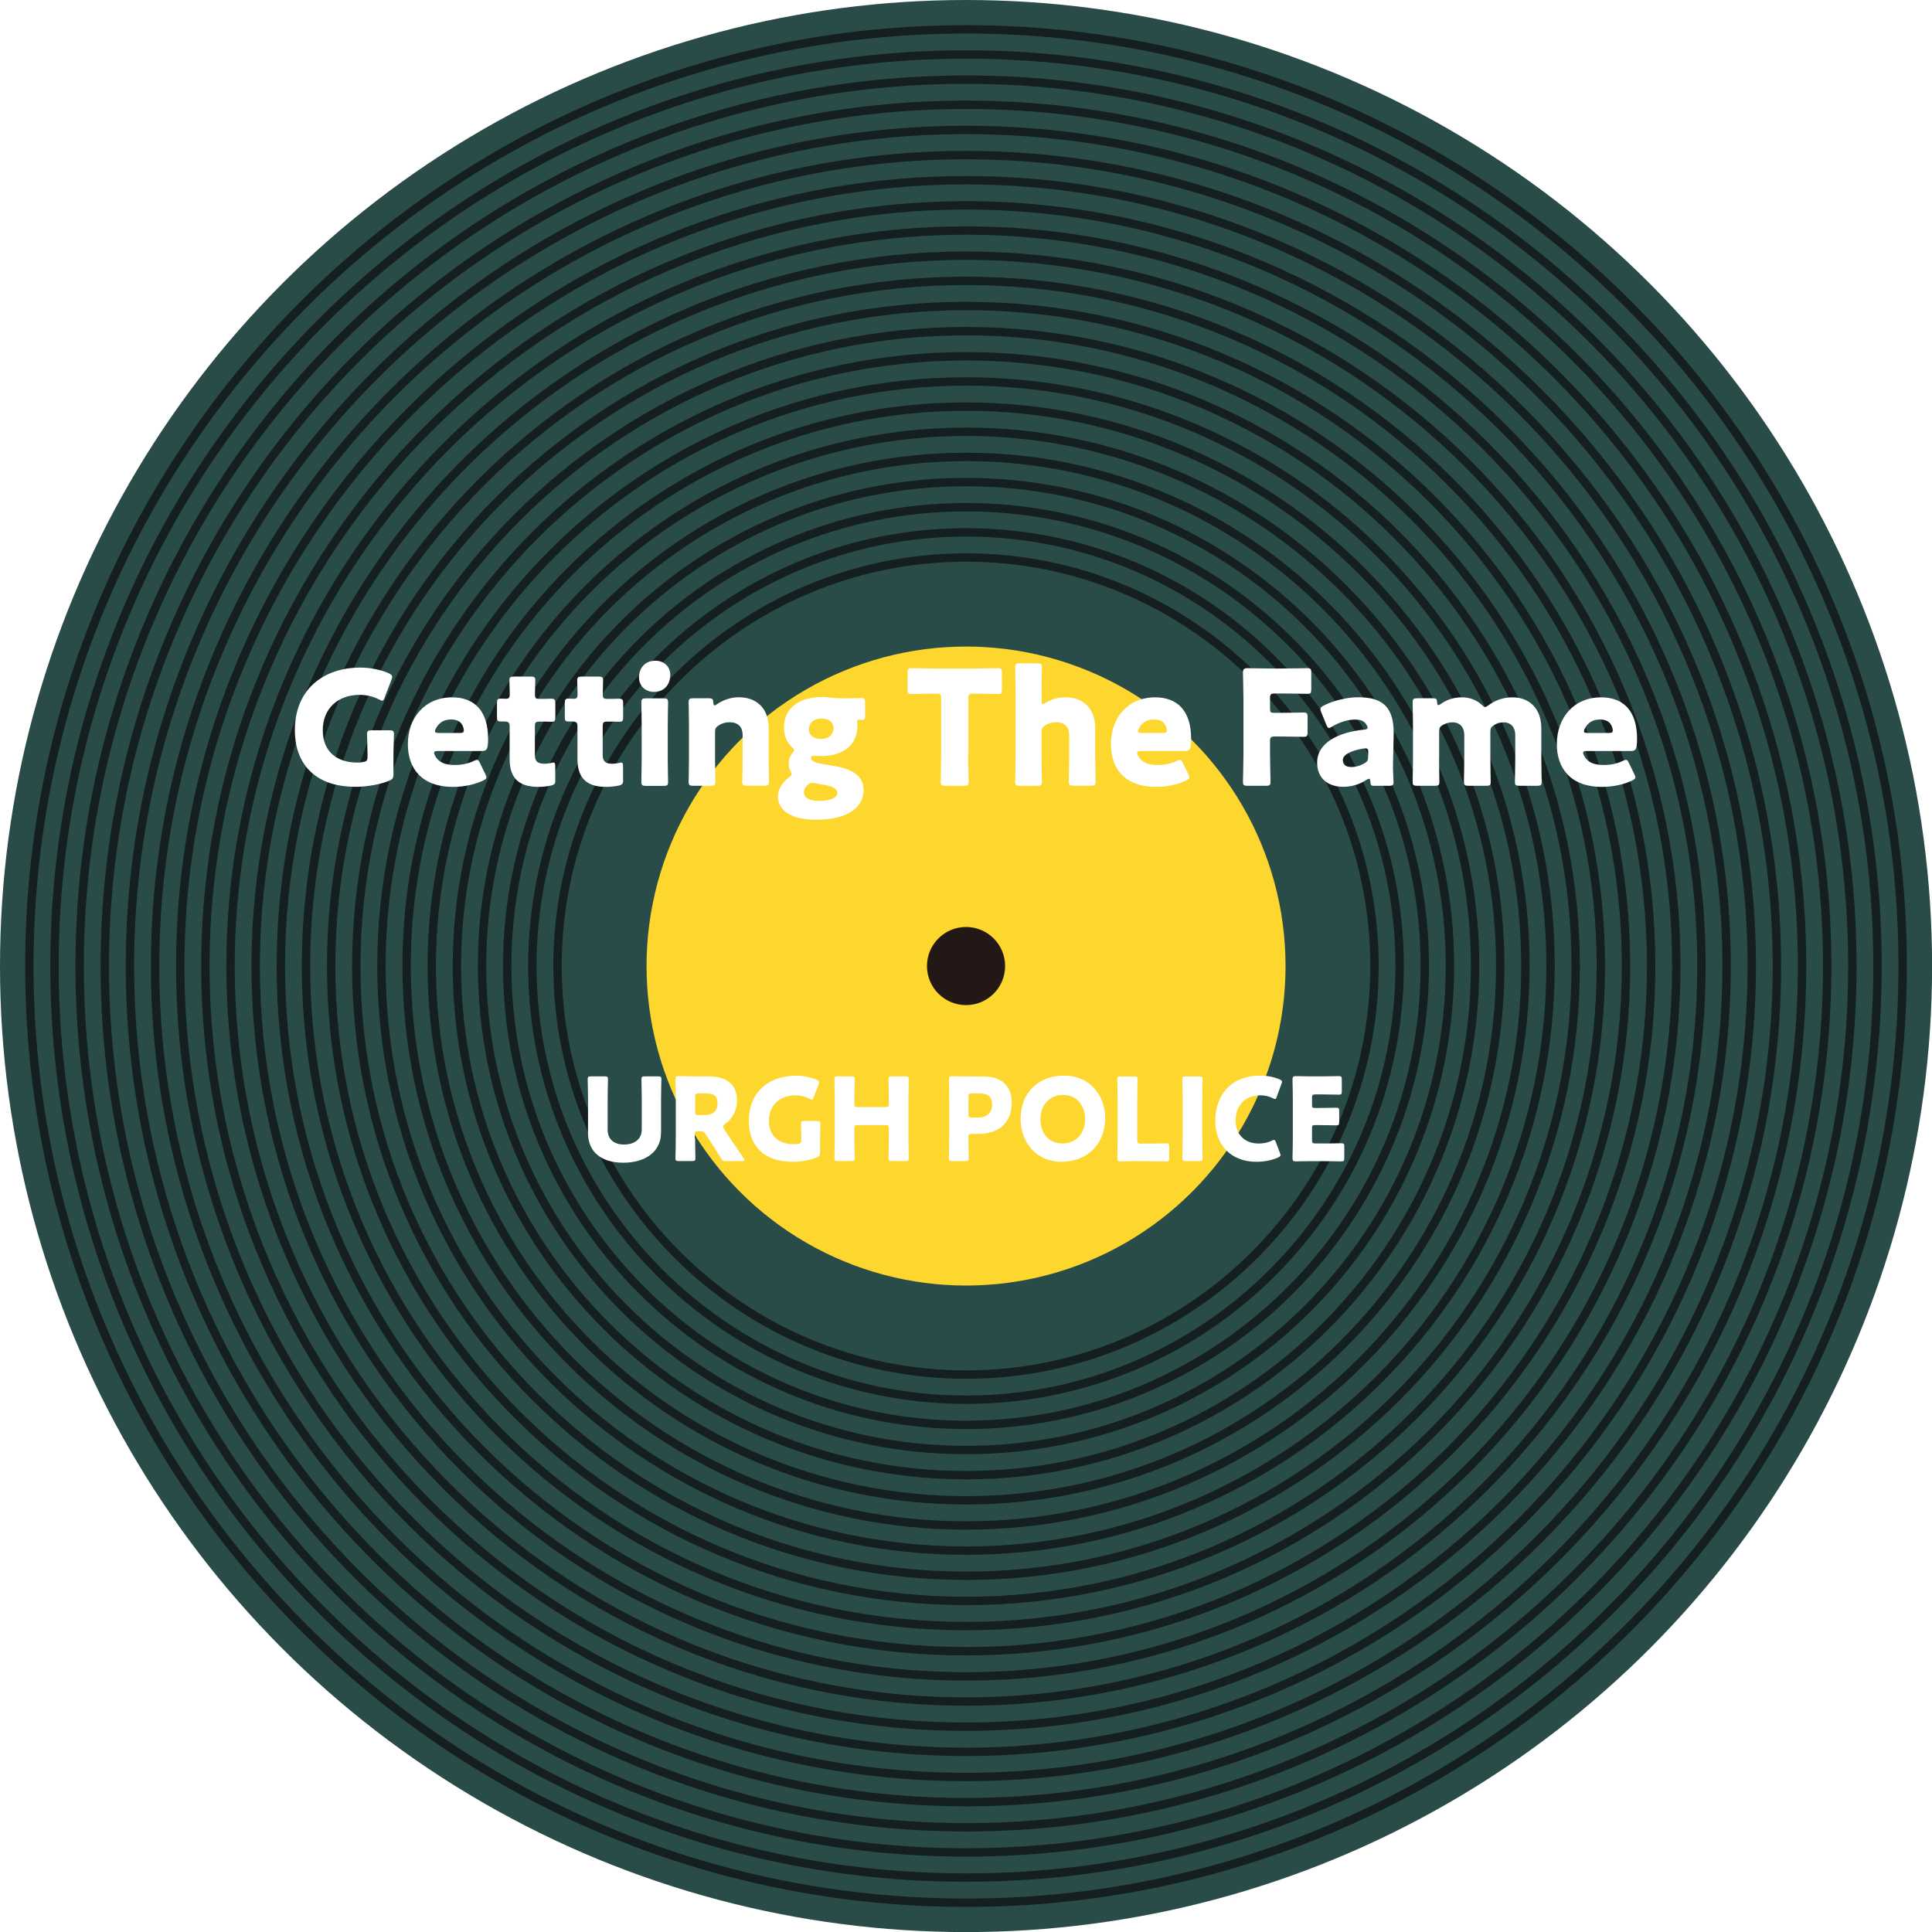<?xml version="1.0" encoding="UTF-8"?>
<svg id="_レイヤー_1" data-name="レイヤー 1" xmlns="http://www.w3.org/2000/svg" width="230.45" height="230.45" xmlns:xlink="http://www.w3.org/1999/xlink" viewBox="0 0 230.45 230.45">
  <defs>
    <style>
      .cls-1 {
        filter: url(#drop-shadow-15);
      }

      .cls-1, .cls-2, .cls-3, .cls-4, .cls-5, .cls-6, .cls-7, .cls-8, .cls-9, .cls-10, .cls-11, .cls-12, .cls-13, .cls-14, .cls-15, .cls-16, .cls-17, .cls-18, .cls-19, .cls-20, .cls-21, .cls-22, .cls-23, .cls-24 {
        fill: #fff;
      }

      .cls-2 {
        filter: url(#drop-shadow-19);
      }

      .cls-3 {
        filter: url(#drop-shadow-14);
      }

      .cls-4 {
        filter: url(#drop-shadow-13);
      }

      .cls-5 {
        filter: url(#drop-shadow-16);
      }

      .cls-6 {
        filter: url(#drop-shadow-18);
      }

      .cls-7 {
        filter: url(#drop-shadow-10);
      }

      .cls-8 {
        filter: url(#drop-shadow-12);
      }

      .cls-9 {
        filter: url(#drop-shadow-11);
      }

      .cls-10 {
        filter: url(#drop-shadow-17);
      }

      .cls-11 {
        filter: url(#drop-shadow-22);
      }

      .cls-12 {
        filter: url(#drop-shadow-20);
      }

      .cls-13 {
        filter: url(#drop-shadow-24);
      }

      .cls-14 {
        filter: url(#drop-shadow-21);
      }

      .cls-15 {
        filter: url(#drop-shadow-23);
      }

      .cls-25 {
        fill: #151f1f;
      }

      .cls-26 {
        fill: #fdd62e;
      }

      .cls-27 {
        fill: #231815;
      }

      .cls-28 {
        fill: #294c49;
      }

      .cls-16 {
        filter: url(#drop-shadow-1);
      }

      .cls-17 {
        filter: url(#drop-shadow-9);
      }

      .cls-18 {
        filter: url(#drop-shadow-3);
      }

      .cls-19 {
        filter: url(#drop-shadow-2);
      }

      .cls-20 {
        filter: url(#drop-shadow-8);
      }

      .cls-21 {
        filter: url(#drop-shadow-6);
      }

      .cls-22 {
        filter: url(#drop-shadow-7);
      }

      .cls-23 {
        filter: url(#drop-shadow-5);
      }

      .cls-24 {
        filter: url(#drop-shadow-4);
      }
    </style>
    <filter id="drop-shadow-1" x="28.87" y="72.71" width="25" height="28" filterUnits="userSpaceOnUse">
      <feOffset dx="0" dy="0"/>
      <feGaussianBlur result="blur" stdDeviation="2"/>
      <feFlood flood-color="#000" flood-opacity="1"/>
      <feComposite in2="blur" operator="in"/>
      <feComposite in="SourceGraphic"/>
    </filter>
    <filter id="drop-shadow-2" x="41.87" y="76.71" width="23" height="24" filterUnits="userSpaceOnUse">
      <feOffset dx="0" dy="0"/>
      <feGaussianBlur result="blur-2" stdDeviation="2"/>
      <feFlood flood-color="#000" flood-opacity="1"/>
      <feComposite in2="blur-2" operator="in"/>
      <feComposite in="SourceGraphic"/>
    </filter>
    <filter id="drop-shadow-3" x="52.87" y="73.71" width="20" height="27" filterUnits="userSpaceOnUse">
      <feOffset dx="0" dy="0"/>
      <feGaussianBlur result="blur-3" stdDeviation="2"/>
      <feFlood flood-color="#000" flood-opacity="1"/>
      <feComposite in2="blur-3" operator="in"/>
      <feComposite in="SourceGraphic"/>
    </filter>
    <filter id="drop-shadow-4" x="60.87" y="73.71" width="20" height="27" filterUnits="userSpaceOnUse">
      <feOffset dx="0" dy="0"/>
      <feGaussianBlur result="blur-4" stdDeviation="2"/>
      <feFlood flood-color="#000" flood-opacity="1"/>
      <feComposite in2="blur-4" operator="in"/>
      <feComposite in="SourceGraphic"/>
    </filter>
    <filter id="drop-shadow-5" x="69.87" y="72.71" width="17" height="28" filterUnits="userSpaceOnUse">
      <feOffset dx="0" dy="0"/>
      <feGaussianBlur result="blur-5" stdDeviation="2"/>
      <feFlood flood-color="#000" flood-opacity="1"/>
      <feComposite in2="blur-5" operator="in"/>
      <feComposite in="SourceGraphic"/>
    </filter>
    <filter id="drop-shadow-6" x="75.87" y="76.71" width="22" height="24" filterUnits="userSpaceOnUse">
      <feOffset dx="0" dy="0"/>
      <feGaussianBlur result="blur-6" stdDeviation="2"/>
      <feFlood flood-color="#000" flood-opacity="1"/>
      <feComposite in2="blur-6" operator="in"/>
      <feComposite in="SourceGraphic"/>
    </filter>
    <filter id="drop-shadow-7" x="85.87" y="76.71" width="24" height="28" filterUnits="userSpaceOnUse">
      <feOffset dx="0" dy="0"/>
      <feGaussianBlur result="blur-7" stdDeviation="2"/>
      <feFlood flood-color="#000" flood-opacity="1"/>
      <feComposite in2="blur-7" operator="in"/>
      <feComposite in="SourceGraphic"/>
    </filter>
    <filter id="drop-shadow-8" x="101.87" y="72.71" width="24" height="28" filterUnits="userSpaceOnUse">
      <feOffset dx="0" dy="0"/>
      <feGaussianBlur result="blur-8" stdDeviation="2"/>
      <feFlood flood-color="#000" flood-opacity="1"/>
      <feComposite in2="blur-8" operator="in"/>
      <feComposite in="SourceGraphic"/>
    </filter>
    <filter id="drop-shadow-9" x="114.87" y="72.71" width="22" height="28" filterUnits="userSpaceOnUse">
      <feOffset dx="0" dy="0"/>
      <feGaussianBlur result="blur-9" stdDeviation="2"/>
      <feFlood flood-color="#000" flood-opacity="1"/>
      <feComposite in2="blur-9" operator="in"/>
      <feComposite in="SourceGraphic"/>
    </filter>
    <filter id="drop-shadow-10" x="125.87" y="76.71" width="23" height="24" filterUnits="userSpaceOnUse">
      <feOffset dx="0" dy="0"/>
      <feGaussianBlur result="blur-10" stdDeviation="2"/>
      <feFlood flood-color="#000" flood-opacity="1"/>
      <feComposite in2="blur-10" operator="in"/>
      <feComposite in="SourceGraphic"/>
    </filter>
    <filter id="drop-shadow-11" x="141.87" y="72.71" width="21" height="28" filterUnits="userSpaceOnUse">
      <feOffset dx="0" dy="0"/>
      <feGaussianBlur result="blur-11" stdDeviation="2"/>
      <feFlood flood-color="#000" flood-opacity="1"/>
      <feComposite in2="blur-11" operator="in"/>
      <feComposite in="SourceGraphic"/>
    </filter>
    <filter id="drop-shadow-12" x="150.87" y="76.71" width="22" height="24" filterUnits="userSpaceOnUse">
      <feOffset dx="0" dy="0"/>
      <feGaussianBlur result="blur-12" stdDeviation="2"/>
      <feFlood flood-color="#000" flood-opacity="1"/>
      <feComposite in2="blur-12" operator="in"/>
      <feComposite in="SourceGraphic"/>
    </filter>
    <filter id="drop-shadow-13" x="161.87" y="76.71" width="29" height="24" filterUnits="userSpaceOnUse">
      <feOffset dx="0" dy="0"/>
      <feGaussianBlur result="blur-13" stdDeviation="2"/>
      <feFlood flood-color="#000" flood-opacity="1"/>
      <feComposite in2="blur-13" operator="in"/>
      <feComposite in="SourceGraphic"/>
    </filter>
    <filter id="drop-shadow-14" x="178.87" y="76.71" width="23" height="24" filterUnits="userSpaceOnUse">
      <feOffset dx="0" dy="0"/>
      <feGaussianBlur result="blur-14" stdDeviation="2"/>
      <feFlood flood-color="#000" flood-opacity="1"/>
      <feComposite in2="blur-14" operator="in"/>
      <feComposite in="SourceGraphic"/>
    </filter>
    <filter id="drop-shadow-15" x="63.87" y="121.71" width="22" height="23" filterUnits="userSpaceOnUse">
      <feOffset dx="0" dy="0"/>
      <feGaussianBlur result="blur-15" stdDeviation="2"/>
      <feFlood flood-color="#000" flood-opacity="1"/>
      <feComposite in2="blur-15" operator="in"/>
      <feComposite in="SourceGraphic"/>
    </filter>
    <filter id="drop-shadow-16" x="73.87" y="121.71" width="21" height="23" filterUnits="userSpaceOnUse">
      <feOffset dx="0" dy="0"/>
      <feGaussianBlur result="blur-16" stdDeviation="2"/>
      <feFlood flood-color="#000" flood-opacity="1"/>
      <feComposite in2="blur-16" operator="in"/>
      <feComposite in="SourceGraphic"/>
    </filter>
    <filter id="drop-shadow-17" x="82.87" y="121.71" width="21" height="23" filterUnits="userSpaceOnUse">
      <feOffset dx="0" dy="0"/>
      <feGaussianBlur result="blur-17" stdDeviation="2"/>
      <feFlood flood-color="#000" flood-opacity="1"/>
      <feComposite in2="blur-17" operator="in"/>
      <feComposite in="SourceGraphic"/>
    </filter>
    <filter id="drop-shadow-18" x="92.87" y="121.71" width="22" height="23" filterUnits="userSpaceOnUse">
      <feOffset dx="0" dy="0"/>
      <feGaussianBlur result="blur-18" stdDeviation="2"/>
      <feFlood flood-color="#000" flood-opacity="1"/>
      <feComposite in2="blur-18" operator="in"/>
      <feComposite in="SourceGraphic"/>
    </filter>
    <filter id="drop-shadow-19" x="106.87" y="121.71" width="20" height="23" filterUnits="userSpaceOnUse">
      <feOffset dx="0" dy="0"/>
      <feGaussianBlur result="blur-19" stdDeviation="2"/>
      <feFlood flood-color="#000" flood-opacity="1"/>
      <feComposite in2="blur-19" operator="in"/>
      <feComposite in="SourceGraphic"/>
    </filter>
    <filter id="drop-shadow-20" x="114.87" y="121.71" width="23" height="23" filterUnits="userSpaceOnUse">
      <feOffset dx="0" dy="0"/>
      <feGaussianBlur result="blur-20" stdDeviation="2"/>
      <feFlood flood-color="#000" flood-opacity="1"/>
      <feComposite in2="blur-20" operator="in"/>
      <feComposite in="SourceGraphic"/>
    </filter>
    <filter id="drop-shadow-21" x="126.87" y="121.71" width="19" height="23" filterUnits="userSpaceOnUse">
      <feOffset dx="0" dy="0"/>
      <feGaussianBlur result="blur-21" stdDeviation="2"/>
      <feFlood flood-color="#000" flood-opacity="1"/>
      <feComposite in2="blur-21" operator="in"/>
      <feComposite in="SourceGraphic"/>
    </filter>
    <filter id="drop-shadow-22" x="134.87" y="121.71" width="15" height="23" filterUnits="userSpaceOnUse">
      <feOffset dx="0" dy="0"/>
      <feGaussianBlur result="blur-22" stdDeviation="2"/>
      <feFlood flood-color="#000" flood-opacity="1"/>
      <feComposite in2="blur-22" operator="in"/>
      <feComposite in="SourceGraphic"/>
    </filter>
    <filter id="drop-shadow-23" x="138.87" y="121.71" width="21" height="23" filterUnits="userSpaceOnUse">
      <feOffset dx="0" dy="0"/>
      <feGaussianBlur result="blur-23" stdDeviation="2"/>
      <feFlood flood-color="#000" flood-opacity="1"/>
      <feComposite in2="blur-23" operator="in"/>
      <feComposite in="SourceGraphic"/>
    </filter>
    <filter id="drop-shadow-24" x="147.87" y="121.71" width="19" height="23" filterUnits="userSpaceOnUse">
      <feOffset dx="0" dy="0"/>
      <feGaussianBlur result="blur-24" stdDeviation="2"/>
      <feFlood flood-color="#000" flood-opacity="1"/>
      <feComposite in2="blur-24" operator="in"/>
      <feComposite in="SourceGraphic"/>
    </filter>
  </defs>
  <g>
    <circle class="cls-28" cx="115.23" cy="115.23" r="115.23"/>
    <g>
      <path class="cls-25" d="M115.23,4c61.33,0,111.22,49.9,111.22,111.23s-49.9,111.23-111.22,111.23S4,176.56,4,115.23,53.9,4,115.23,4M115.23,3C53.34,3,3,53.34,3,115.23s50.34,112.23,112.23,112.23,112.22-50.34,112.22-112.23S177.11,3,115.23,3h0Z"/>
      <path class="cls-25" d="M115.23,7c59.68,0,108.22,48.55,108.22,108.23s-48.55,108.23-108.22,108.23S7,174.9,7,115.23,55.55,7,115.23,7M115.23,6C55,6,6,55,6,115.23s49,109.23,109.23,109.23,109.22-49,109.22-109.23S175.45,6,115.23,6h0Z"/>
      <path class="cls-25" d="M115.23,10c58.02,0,105.22,47.2,105.22,105.23s-47.2,105.23-105.22,105.23S10,173.25,10,115.23,57.2,10,115.23,10M115.23,9C56.65,9,9,56.65,9,115.23s47.65,106.23,106.23,106.23,106.22-47.65,106.22-106.23S173.8,9,115.23,9h0Z"/>
      <path class="cls-25" d="M115.23,13c56.37,0,102.22,45.86,102.22,102.23s-45.86,102.23-102.22,102.23S13,171.59,13,115.23,58.86,13,115.23,13M115.23,12C58.31,12,12,58.31,12,115.23s46.31,103.23,103.23,103.23,103.22-46.31,103.22-103.23S172.14,12,115.23,12h0Z"/>
      <path class="cls-25" d="M115.23,16c54.71,0,99.22,44.51,99.22,99.23s-44.51,99.23-99.22,99.23S16,169.94,16,115.23,60.51,16,115.23,16M115.23,15C59.96,15,15,59.96,15,115.23s44.96,100.23,100.23,100.23,100.22-44.96,100.22-100.23S170.49,15,115.23,15h0Z"/>
      <path class="cls-25" d="M115.23,19c53.06,0,96.22,43.17,96.22,96.23s-43.17,96.23-96.22,96.23S19,168.28,19,115.23,62.17,19,115.23,19M115.23,18c-53.61,0-97.23,43.61-97.23,97.23s43.62,97.23,97.23,97.23,97.22-43.62,97.22-97.23S168.84,18,115.23,18h0Z"/>
      <path class="cls-25" d="M115.23,22c51.4,0,93.22,41.82,93.22,93.23s-41.82,93.23-93.22,93.23S22,166.63,22,115.23,63.82,22,115.23,22M115.23,21c-51.96,0-94.23,42.27-94.23,94.23s42.27,94.23,94.23,94.23,94.22-42.27,94.22-94.23S167.18,21,115.23,21h0Z"/>
      <path class="cls-25" d="M115.23,25c49.75,0,90.22,40.47,90.22,90.23s-40.47,90.23-90.22,90.23S25,164.98,25,115.23,65.48,25,115.23,25M115.23,24c-50.3,0-91.23,40.92-91.23,91.23s40.92,91.23,91.23,91.23,91.22-40.92,91.22-91.23S165.53,24,115.23,24h0Z"/>
      <path class="cls-25" d="M115.23,28c48.1,0,87.22,39.13,87.22,87.23s-39.13,87.23-87.22,87.23S28,163.32,28,115.23,67.13,28,115.23,28M115.23,27c-48.65,0-88.23,39.58-88.23,88.23s39.58,88.23,88.23,88.23,88.22-39.58,88.22-88.23S163.87,27,115.23,27h0Z"/>
      <path class="cls-25" d="M115.23,31c46.44,0,84.22,37.78,84.22,84.23s-37.78,84.23-84.22,84.23S31,161.67,31,115.23,68.78,31,115.23,31M115.23,30c-46.99,0-85.23,38.23-85.23,85.23s38.23,85.23,85.23,85.23,85.22-38.23,85.22-85.23S162.22,30,115.23,30h0Z"/>
      <path class="cls-25" d="M115.23,34c44.79,0,81.22,36.44,81.22,81.23s-36.44,81.23-81.22,81.23-81.23-36.44-81.23-81.23S70.44,34,115.23,34M115.23,33c-45.34,0-82.23,36.89-82.23,82.23s36.89,82.23,82.23,82.23,82.22-36.89,82.22-82.23-36.89-82.23-82.22-82.23h0Z"/>
      <path class="cls-25" d="M115.23,37c43.13,0,78.22,35.09,78.22,78.23s-35.09,78.23-78.22,78.23-78.23-35.09-78.23-78.23S72.09,37,115.23,37M115.23,36c-43.69,0-79.23,35.54-79.23,79.23s35.54,79.23,79.23,79.23,79.22-35.54,79.22-79.23-35.54-79.23-79.22-79.23h0Z"/>
      <path class="cls-25" d="M115.23,40c41.48,0,75.22,33.75,75.22,75.23s-33.75,75.23-75.22,75.23-75.23-33.75-75.23-75.23S73.75,40,115.23,40M115.23,39c-42.03,0-76.23,34.19-76.23,76.23s34.19,76.23,76.23,76.23,76.22-34.19,76.22-76.23-34.19-76.23-76.22-76.23h0Z"/>
      <path class="cls-25" d="M115.23,43c39.82,0,72.22,32.4,72.22,72.23s-32.4,72.23-72.22,72.23-72.23-32.4-72.23-72.23S75.4,43,115.23,43M115.23,42c-40.38,0-73.23,32.85-73.23,73.23s32.85,73.23,73.23,73.23,73.22-32.85,73.22-73.23-32.85-73.23-73.22-73.23h0Z"/>
      <path class="cls-25" d="M115.23,46c38.17,0,69.22,31.05,69.22,69.23s-31.05,69.23-69.22,69.23-69.23-31.05-69.23-69.23,31.05-69.23,69.23-69.23M115.23,45c-38.72,0-70.23,31.5-70.23,70.23s31.5,70.23,70.23,70.23,70.22-31.5,70.22-70.23-31.5-70.23-70.22-70.23h0Z"/>
      <path class="cls-25" d="M115.23,49c36.52,0,66.22,29.71,66.22,66.23s-29.71,66.23-66.22,66.23-66.23-29.71-66.23-66.23,29.71-66.23,66.23-66.23M115.23,48c-37.07,0-67.23,30.16-67.23,67.23s30.16,67.23,67.23,67.23,67.22-30.16,67.22-67.23-30.16-67.23-67.22-67.23h0Z"/>
      <path class="cls-25" d="M115.23,52c34.86,0,63.22,28.36,63.22,63.23s-28.36,63.23-63.22,63.23-63.23-28.36-63.23-63.23,28.36-63.23,63.23-63.23M115.23,51c-35.41,0-64.23,28.81-64.23,64.23s28.81,64.23,64.23,64.23,64.22-28.81,64.22-64.23-28.81-64.23-64.22-64.23h0Z"/>
      <path class="cls-25" d="M115.23,55c33.21,0,60.22,27.02,60.22,60.23s-27.02,60.23-60.22,60.23-60.23-27.02-60.23-60.23,27.02-60.23,60.23-60.23M115.23,54c-33.76,0-61.23,27.47-61.23,61.23s27.47,61.23,61.23,61.23,61.22-27.47,61.22-61.23-27.46-61.23-61.22-61.23h0Z"/>
      <path class="cls-25" d="M115.23,58c31.55,0,57.22,25.67,57.22,57.23s-25.67,57.23-57.22,57.23-57.23-25.67-57.23-57.23,25.67-57.23,57.23-57.23M115.23,57c-32.11,0-58.23,26.12-58.23,58.23s26.12,58.23,58.23,58.23,58.22-26.12,58.22-58.23-26.12-58.23-58.22-58.23h0Z"/>
      <path class="cls-25" d="M115.23,61c29.9,0,54.22,24.33,54.22,54.23s-24.33,54.23-54.22,54.23-54.23-24.33-54.23-54.23,24.33-54.23,54.23-54.23M115.23,60c-30.45,0-55.23,24.77-55.23,55.23s24.77,55.23,55.23,55.23,55.22-24.77,55.22-55.23-24.77-55.23-55.22-55.23h0Z"/>
      <path class="cls-25" d="M115.23,64c28.25,0,51.22,22.98,51.22,51.23s-22.98,51.23-51.22,51.23-51.23-22.98-51.23-51.23,22.98-51.23,51.23-51.23M115.23,63c-28.8,0-52.23,23.43-52.23,52.23s23.43,52.23,52.23,52.23,52.22-23.43,52.22-52.23-23.43-52.23-52.22-52.23h0Z"/>
      <path class="cls-25" d="M115.23,67c26.59,0,48.22,21.63,48.22,48.23s-21.63,48.23-48.22,48.23-48.23-21.63-48.23-48.23,21.63-48.23,48.23-48.23M115.23,66c-27.14,0-49.23,22.08-49.23,49.23s22.08,49.23,49.23,49.23,49.22-22.08,49.22-49.23-22.08-49.23-49.22-49.23h0Z"/>
    </g>
    <circle class="cls-26" cx="115.23" cy="115.23" r="38.11"/>
    <circle class="cls-27" cx="115.23" cy="115.23" r="4.66"/>
  </g>
  <g>
    <path class="cls-16" d="M46.93,92.35c0,.46-.1.59-.51.78-.97.4-2.53.72-4.01.72-5.11,0-7.24-3.02-7.24-6.74,0-4.88,3.42-7.48,7.81-7.48,1.27,0,2.53.29,3.4.68.27.13.4.25.4.42,0,.09-.04.21-.09.36l-.8,2.09c-.1.27-.17.4-.3.4-.09,0-.21-.06-.38-.15-.61-.32-1.46-.55-2.28-.55-2.6,0-4.43,1.6-4.43,4.24s1.84,3.84,4.07,3.84c.25,0,.49-.02.72-.06.46-.08.55-.19.55-.65v-.29c0-.76-.06-2.24-.06-2.37,0-.4.12-.48.55-.48h2.11c.44,0,.55.08.55.48,0,.13-.06,1.61-.06,2.37v2.39Z"/>
    <path class="cls-19" d="M57.89,92.34c.08.15.13.29.13.38,0,.15-.12.25-.38.38-.93.44-2.19.76-3.59.76-3.88,0-5.4-2.34-5.4-5.09,0-3.19,2.05-5.59,5.28-5.59,2.64,0,4.29,1.58,4.29,4.96,0,1.29-.19,1.44-.76,1.44h-5.24c-.3,0-.44.06-.44.21,0,.09.04.19.1.32.38.78,1.14,1.14,2.36,1.14.84,0,1.63-.17,2.26-.48.17-.08.3-.13.4-.13.15,0,.23.11.36.4l.63,1.29ZM55.33,87.15c0-.08,0-.15-.04-.29-.19-.8-.8-1.04-1.5-1.04-.82,0-1.42.36-1.79,1.08-.08.15-.11.25-.11.34,0,.13.13.19.44.19h2.53c.34,0,.47-.06.47-.28Z"/>
    <path class="cls-18" d="M66.24,93.04c0,.46-.1.57-.55.67-.47.09-.97.15-1.48.15-2.6,0-3.42-1.33-3.42-3.34v-3.89c0-.48-.17-.57-.68-.57h-.32c-.46,0-.51-.09-.51-.55v-1.63c0-.42.06-.55.42-.55.17,0,.44.02.68.02.27,0,.42-.11.42-.46v-.3c0-.53-.04-1.18-.04-1.42,0-.4.13-.47.57-.47h1.97c.42,0,.55.08.55.42,0,.25-.04,1.22-.04,1.67,0,.49.08.57.55.57h.63c.21,0,.53-.02.68-.02.49,0,.57.08.57.57v1.61c0,.44-.06.57-.42.57-.25,0-.59-.02-.84-.02h-.61c-.47,0-.57.1-.57.57v3.4c0,.78.32,1.06,1.18,1.06.25,0,.47-.04.72-.08.13-.04.23-.06.3-.06.19,0,.23.13.23.48v1.61Z"/>
    <path class="cls-24" d="M74.33,93.04c0,.46-.1.57-.55.67-.47.09-.97.15-1.48.15-2.6,0-3.42-1.33-3.42-3.34v-3.89c0-.48-.17-.57-.68-.57h-.32c-.46,0-.51-.09-.51-.55v-1.63c0-.42.06-.55.42-.55.17,0,.44.02.68.02.27,0,.42-.11.42-.46v-.3c0-.53-.04-1.18-.04-1.42,0-.4.13-.47.57-.47h1.97c.42,0,.55.08.55.42,0,.25-.04,1.22-.04,1.67,0,.49.08.57.55.57h.63c.21,0,.53-.02.68-.02.49,0,.57.08.57.57v1.61c0,.44-.06.57-.42.57-.25,0-.59-.02-.84-.02h-.61c-.47,0-.57.1-.57.57v3.4c0,.78.32,1.06,1.18,1.06.25,0,.47-.04.72-.08.13-.04.23-.06.3-.06.19,0,.23.13.23.48v1.61Z"/>
    <path class="cls-23" d="M79.95,80.48c0,1.16-.7,2.05-1.96,2.05-1.01,0-1.77-.72-1.77-1.73,0-1.08.68-1.99,1.96-1.99,1.01,0,1.77.7,1.77,1.67ZM77.05,93.74c-.44,0-.55-.08-.55-.47,0-.13.04-1.98.04-2.75v-3.99c0-.78-.04-2.62-.04-2.75,0-.4.12-.48.55-.48h2.09c.44,0,.55.08.55.48,0,.13-.04,1.98-.04,2.75v3.99c0,.78.04,2.62.04,2.75,0,.4-.11.47-.55.47h-2.09Z"/>
    <path class="cls-21" d="M85.29,90.51c0,.78.04,2.62.04,2.75,0,.4-.12.47-.55.47h-2.09c-.44,0-.55-.08-.55-.47,0-.13.04-1.98.04-2.75v-3.99c0-.78-.04-2.62-.04-2.75,0-.4.11-.48.55-.48h1.86c.42,0,.51.08.53.49.02.25.06.36.15.36.06,0,.13-.04.27-.13.72-.49,1.62-.84,2.64-.84,2.01,0,3.55,1.22,3.55,3.7v3.63c0,.78.04,2.62.04,2.75,0,.4-.11.47-.55.47h-2.09c-.44,0-.55-.08-.55-.47,0-.13.04-1.98.04-2.75v-2.85c0-.84-.46-1.5-1.54-1.5-.44,0-.87.09-1.29.36-.36.23-.46.38-.46.82v3.17Z"/>
    <path class="cls-22" d="M98.76,91.25c1.94.28,4.25.76,4.25,3,0,1.86-1.61,3.53-5.68,3.53-3.17,0-4.54-1.27-4.54-2.74,0-.87.49-1.69,1.29-2.3.25-.17.34-.27.34-.4,0-.09-.06-.21-.15-.4-.13-.25-.19-.53-.19-.87,0-.49.15-.89.42-1.22.15-.19.21-.3.21-.38,0-.11-.1-.21-.27-.38-.61-.57-.93-1.37-.93-2.34,0-2.2,1.73-3.61,4.56-3.61.32,0,.61.02.89.06.49.06,1.03.1,1.54.1h.46c.72,0,1.58-.04,1.77-.04.38,0,.46.1.46.53v1.61c0,.34-.08.46-.34.46-.08,0-.21-.02-.3-.02-.27,0-.3.08-.3.34,0,.11.02.25.02.38,0,2.18-1.5,3.63-4.43,3.63-.29,0-.7-.04-.82-.04-.19,0-.27.04-.27.25,0,.46.61.63,2.01.84ZM96.9,93.38c-.23,0-.4.08-.61.29-.27.27-.4.55-.4.85,0,.63.72,1.01,1.69,1.01,1.39,0,2.3-.34,2.3-.95,0-.55-.72-.85-2-1.04-.25-.04-.49-.08-.74-.13-.1-.02-.17-.02-.25-.02ZM96.48,87.02c0,.68.57,1.12,1.46,1.12,1.06,0,1.48-.67,1.48-1.31,0-.7-.59-1.12-1.42-1.12-1.04,0-1.52.61-1.52,1.31Z"/>
    <path class="cls-20" d="M115.48,89.94c0,1.01.06,3.19.06,3.32,0,.4-.11.47-.55.47h-2.24c-.44,0-.55-.08-.55-.47,0-.13.06-2.32.06-3.32v-6.63c0-.48-.09-.57-.57-.57h-.4c-.68,0-2.43.04-2.56.04-.4,0-.47-.11-.47-.55v-1.98c0-.44.08-.55.47-.55.13,0,2.05.04,2.95.04h4.41c.89,0,2.81-.04,2.95-.04.4,0,.47.11.47.55v1.98c0,.44-.08.55-.47.55-.13,0-1.88-.04-2.56-.04h-.4c-.48,0-.57.09-.57.57v6.63Z"/>
    <path class="cls-17" d="M124.24,90.51c0,.78.04,2.62.04,2.75,0,.4-.12.47-.55.47h-2.09c-.44,0-.55-.08-.55-.47,0-.13.04-1.98.04-2.75v-8.17c0-.78-.04-2.62-.04-2.75,0-.4.11-.47.55-.47h2.09c.44,0,.55.08.55.47,0,.19-.04,1.99-.04,2.75v1.23c0,.27.04.4.15.4.08,0,.17-.04.32-.13.67-.42,1.46-.67,2.38-.67,2.01,0,3.55,1.22,3.55,3.7v3.63c0,.78.04,2.62.04,2.75,0,.4-.11.47-.55.47h-2.09c-.44,0-.55-.08-.55-.47,0-.13.04-1.98.04-2.75v-2.85c0-.84-.46-1.5-1.54-1.5-.44,0-.87.09-1.29.36-.36.23-.46.38-.46.82v3.17Z"/>
    <path class="cls-7" d="M141.74,92.34c.08.15.13.29.13.38,0,.15-.11.25-.38.38-.93.44-2.18.76-3.59.76-3.88,0-5.39-2.34-5.39-5.09,0-3.19,2.05-5.59,5.28-5.59,2.64,0,4.29,1.58,4.29,4.96,0,1.29-.19,1.44-.76,1.44h-5.24c-.3,0-.44.06-.44.21,0,.09.04.19.09.32.38.78,1.14,1.14,2.36,1.14.84,0,1.63-.17,2.26-.48.17-.08.3-.13.4-.13.15,0,.23.11.36.4l.63,1.29ZM139.18,87.15c0-.08,0-.15-.04-.29-.19-.8-.8-1.04-1.5-1.04-.82,0-1.43.36-1.79,1.08-.08.15-.12.25-.12.34,0,.13.13.19.44.19h2.53c.34,0,.47-.06.47-.28Z"/>
    <path class="cls-9" d="M151.49,89.94c0,1.01.06,3.19.06,3.32,0,.4-.12.47-.55.47h-2.19c-.44,0-.55-.08-.55-.47,0-.13.06-2.32.06-3.32v-6.46c0-1.01-.06-3.12-.06-3.25,0-.4.13-.53.53-.53.13,0,1.8.04,2.68.04h1.52c.89,0,2.81-.04,2.95-.04.4,0,.47.11.47.55v1.96c0,.44-.08.55-.47.55-.13,0-2.05-.04-2.95-.04h-.93c-.47,0-.57.09-.57.57v1.23c0,.44.08.51.51.51h.55c.89,0,2.81-.04,2.95-.04.4,0,.47.11.47.55v1.8c0,.44-.08.55-.47.55-.13,0-2.05-.04-2.95-.04h-.49c-.47,0-.57.1-.57.57v1.5Z"/>
    <path class="cls-8" d="M163.97,93.74c-.42,0-.49-.06-.51-.49-.02-.25-.06-.36-.17-.36-.06,0-.15.04-.27.11-.86.59-1.86.85-2.79.85-1.79,0-3.12-.97-3.12-2.89,0-2.37,2.56-3.63,5.6-3.93.29-.02.42-.09.42-.25,0-.08-.06-.19-.13-.32-.23-.42-.64-.63-1.39-.63-.87,0-1.94.36-2.72.84-.17.11-.29.17-.36.17-.13,0-.21-.11-.32-.38l-.61-1.5c-.08-.17-.1-.27-.1-.36,0-.19.1-.28.38-.44,1.18-.59,2.73-.99,4.16-.99,3.12,0,4.2,1.41,4.2,4.29l-.08,3.63c-.02.72.06,2,.06,2.24,0,.32-.12.4-.53.4h-1.73ZM162.89,89.26c-.06,0-.27.02-.36.04-1.33.23-2.36.7-2.36,1.37,0,.59.38.82,1.06.82.49,0,1.01-.15,1.48-.42.38-.21.48-.36.48-.82l.02-.49c0-.38-.06-.49-.32-.49Z"/>
    <path class="cls-4" d="M171.65,90.51c0,.78.04,2.62.04,2.75,0,.4-.11.47-.55.47h-2.09c-.44,0-.55-.08-.55-.47,0-.13.04-1.98.04-2.75v-3.99c0-.78-.04-2.62-.04-2.75,0-.4.11-.48.55-.48h1.86c.4,0,.49.08.51.48.02.25.06.34.15.34.06,0,.13-.04.27-.13.66-.48,1.52-.8,2.51-.8.93,0,1.77.3,2.39.89.17.17.29.27.4.27.09,0,.21-.08.4-.21.78-.59,1.75-.95,2.89-.95,1.88,0,3.42,1.22,3.42,3.7v3.63c0,.78.04,2.62.04,2.75,0,.4-.12.47-.55.47h-2.09c-.44,0-.55-.08-.55-.47,0-.13.04-1.98.04-2.75v-2.85c0-.84-.46-1.5-1.41-1.5-.36,0-.74.09-1.1.32-.36.21-.46.38-.46.8v3.23c0,.78.04,2.62.04,2.75,0,.4-.11.47-.55.47h-2.09c-.44,0-.55-.08-.55-.47,0-.13.04-1.98.04-2.75v-2.85c0-.84-.46-1.5-1.4-1.5-.38,0-.76.09-1.14.3-.36.21-.46.38-.46.8v3.25Z"/>
    <path class="cls-3" d="M194.94,92.34c.08.15.13.29.13.38,0,.15-.12.25-.38.38-.93.44-2.19.76-3.59.76-3.88,0-5.4-2.34-5.4-5.09,0-3.19,2.05-5.59,5.28-5.59,2.64,0,4.29,1.58,4.29,4.96,0,1.29-.19,1.44-.76,1.44h-5.24c-.3,0-.44.06-.44.21,0,.09.04.19.1.32.38.78,1.14,1.14,2.36,1.14.84,0,1.63-.17,2.26-.48.17-.08.3-.13.4-.13.15,0,.23.11.36.4l.63,1.29ZM192.37,87.15c0-.08,0-.15-.04-.29-.19-.8-.8-1.04-1.5-1.04-.82,0-1.42.36-1.79,1.08-.08.15-.11.25-.11.34,0,.13.13.19.44.19h2.53c.34,0,.47-.06.47-.28Z"/>
  </g>
  <g>
    <path class="cls-1" d="M78.84,135.14c0,2.22-1.84,3.55-4.5,3.55s-4.2-1.34-4.2-3.53v-4.03c0-.73-.04-2.3-.04-2.4,0-.29.08-.34.4-.34h1.62c.32,0,.4.05.4.34,0,.1-.04,1.67-.04,2.4v3.61c0,1.14.73,1.78,1.96,1.78s2.11-.63,2.11-1.8v-3.59c0-.73-.04-2.3-.04-2.4,0-.29.08-.34.4-.34h1.58c.32,0,.4.05.4.34,0,.1-.04,1.67-.04,2.4v4.01Z"/>
    <path class="cls-5" d="M82.91,135.75c0,.73.04,2.3.04,2.4,0,.29-.08.34-.4.34h-1.58c-.32,0-.4-.06-.4-.34,0-.1.04-1.67.04-2.4v-4.66c0-.73-.04-2.25-.04-2.35,0-.29.1-.38.38-.38.1,0,1.3.03,1.93.03h1.66c1.87,0,3.37.74,3.37,2.88,0,1.26-.58,2.19-1.43,2.81-.16.12-.23.21-.23.3,0,.07.04.15.12.29l.45.69c.58.88,1.03,1.55,1.88,2.8.07.11.11.18.11.23,0,.08-.1.11-.29.11h-1.92c-.36,0-.44-.06-.62-.36-.55-.91-1-1.63-1.39-2.22l-.43-.64c-.19-.29-.27-.34-.63-.34h-.26c-.34,0-.4.06-.4.4v.43ZM82.91,132.59c0,.34.07.41.41.41h.77c.86,0,1.5-.4,1.5-1.43,0-.84-.48-1.14-1.22-1.14h-1.04c-.34,0-.41.07-.41.41v1.74Z"/>
    <path class="cls-10" d="M97.81,137.5c0,.33-.07.43-.37.56-.7.29-1.83.52-2.89.52-3.69,0-5.23-2.18-5.23-4.87,0-3.53,2.47-5.4,5.64-5.4.92,0,1.82.21,2.46.49.19.1.29.18.29.3,0,.07-.03.15-.07.26l-.58,1.51c-.07.19-.12.29-.22.29-.07,0-.15-.04-.27-.11-.44-.23-1.06-.4-1.65-.4-1.88,0-3.2,1.15-3.2,3.06s1.33,2.77,2.94,2.77c.18,0,.36-.01.52-.04.33-.06.4-.14.4-.47v-.21c0-.55-.04-1.62-.04-1.71,0-.29.08-.34.4-.34h1.52c.32,0,.4.05.4.34,0,.1-.04,1.17-.04,1.71v1.73Z"/>
    <path class="cls-6" d="M101.91,135.75c0,.73.04,2.3.04,2.4,0,.29-.08.34-.4.34h-1.62c-.32,0-.4-.06-.4-.34,0-.1.04-1.67.04-2.4v-4.62c0-.73-.04-2.3-.04-2.4,0-.29.08-.34.4-.34h1.62c.32,0,.4.05.4.34,0,.1-.04,1.67-.04,2.4v.52c0,.34.07.41.41.41h3.29c.34,0,.41-.07.41-.41v-.52c0-.73-.04-2.3-.04-2.4,0-.29.08-.34.4-.34h1.62c.32,0,.4.05.4.34,0,.1-.04,1.67-.04,2.4v4.62c0,.73.04,2.3.04,2.4,0,.29-.08.34-.4.34h-1.62c-.32,0-.4-.06-.4-.34,0-.1.04-1.67.04-2.4v-1.14c0-.34-.07-.41-.41-.41h-3.29c-.34,0-.41.07-.41.41v1.14Z"/>
    <path class="cls-2" d="M113.58,138.5c-.32,0-.4-.06-.4-.34,0-.1.04-1.67.04-2.4v-4.66c0-.73-.04-2.25-.04-2.35,0-.29.1-.38.38-.38.1,0,1.3.03,1.93.03h1.8c2.1,0,3.39,1.04,3.39,3.11,0,2.22-1.3,3.74-4.01,3.74h-.75c-.34,0-.41.07-.41.41,0,.84.04,2.4.04,2.5,0,.29-.08.34-.4.34h-1.58ZM115.52,132.89c0,.34.07.41.41.41h.74c1.04,0,1.67-.54,1.67-1.58,0-.82-.43-1.29-1.44-1.29h-.97c-.34,0-.41.07-.41.41v2.04Z"/>
    <path class="cls-12" d="M131.82,133.35c0,3.35-2.37,5.23-5.17,5.23-3.36,0-4.92-2.7-4.92-5.09,0-3.26,2.25-5.19,5.16-5.19,3.4,0,4.94,2.67,4.94,5.05ZM124.11,133.5c0,1.4.74,2.89,2.63,2.89,1.52,0,2.69-1.1,2.69-2.89,0-1.36-.75-2.89-2.63-2.89-1.6,0-2.69,1.17-2.69,2.89Z"/>
    <path class="cls-14" d="M135.58,138.5c-.63,0-1.84.03-1.93.03-.29,0-.38-.1-.38-.38,0-.1.04-1.62.04-2.35v-4.66c0-.73-.04-2.3-.04-2.4,0-.29.08-.34.4-.34h1.62c.32,0,.4.05.4.34,0,.1-.04,1.67-.04,2.4v4.86c0,.34.07.41.41.41h.93c.64,0,2.03-.03,2.13-.03.29,0,.34.08.34.4v1.36c0,.32-.05.4-.34.4-.1,0-1.48-.03-2.13-.03h-1.4Z"/>
    <path class="cls-11" d="M141.43,138.5c-.32,0-.4-.06-.4-.34,0-.1.04-1.67.04-2.4v-4.62c0-.73-.04-2.3-.04-2.4,0-.29.08-.34.4-.34h1.62c.32,0,.4.05.4.34,0,.1-.04,1.67-.04,2.4v4.62c0,.73.04,2.3.04,2.4,0,.29-.08.34-.4.34h-1.62Z"/>
    <path class="cls-15" d="M152.74,137.78c0,.12-.1.19-.29.29-.75.34-1.71.51-2.57.51-3.11,0-4.92-2.07-4.92-4.86,0-3.07,1.84-5.42,5.38-5.42.8,0,1.58.15,2.28.44.21.1.3.16.3.29,0,.07-.03.15-.07.26l-.55,1.51c-.08.21-.12.29-.22.29-.07,0-.15-.03-.27-.1-.42-.22-.95-.34-1.47-.34-1.93,0-2.96,1.32-2.96,3.02,0,1.48.93,2.73,2.77,2.73.55,0,1.11-.11,1.54-.33.12-.07.21-.1.27-.1.1,0,.15.08.23.29l.48,1.26c.04.11.07.19.07.26Z"/>
    <path class="cls-13" d="M157.88,136.4c.64,0,2.03-.03,2.13-.03.29,0,.34.08.34.4v1.36c0,.32-.05.4-.34.4-.1,0-1.48-.03-2.13-.03h-1.4c-.63,0-1.84.03-1.93.03-.29,0-.38-.1-.38-.38,0-.1.04-1.62.04-2.35v-4.71c0-.73-.04-2.25-.04-2.35,0-.29.1-.38.38-.38.1,0,1.3.03,1.93.03h1.1c.64,0,2.03-.03,2.13-.03.29,0,.34.08.34.4v1.41c0,.32-.05.4-.34.4-.1,0-1.48-.03-2.13-.03h-.67c-.34,0-.41.07-.41.41v.84c0,.32.05.37.37.37h.4c.64,0,2.03-.03,2.13-.03.29,0,.34.08.34.4v1.3c0,.32-.05.4-.34.4-.1,0-1.48-.03-2.13-.03h-.4c-.32,0-.37.06-.37.37v1.41c0,.34.07.41.41.41h.97Z"/>
  </g>
</svg>
